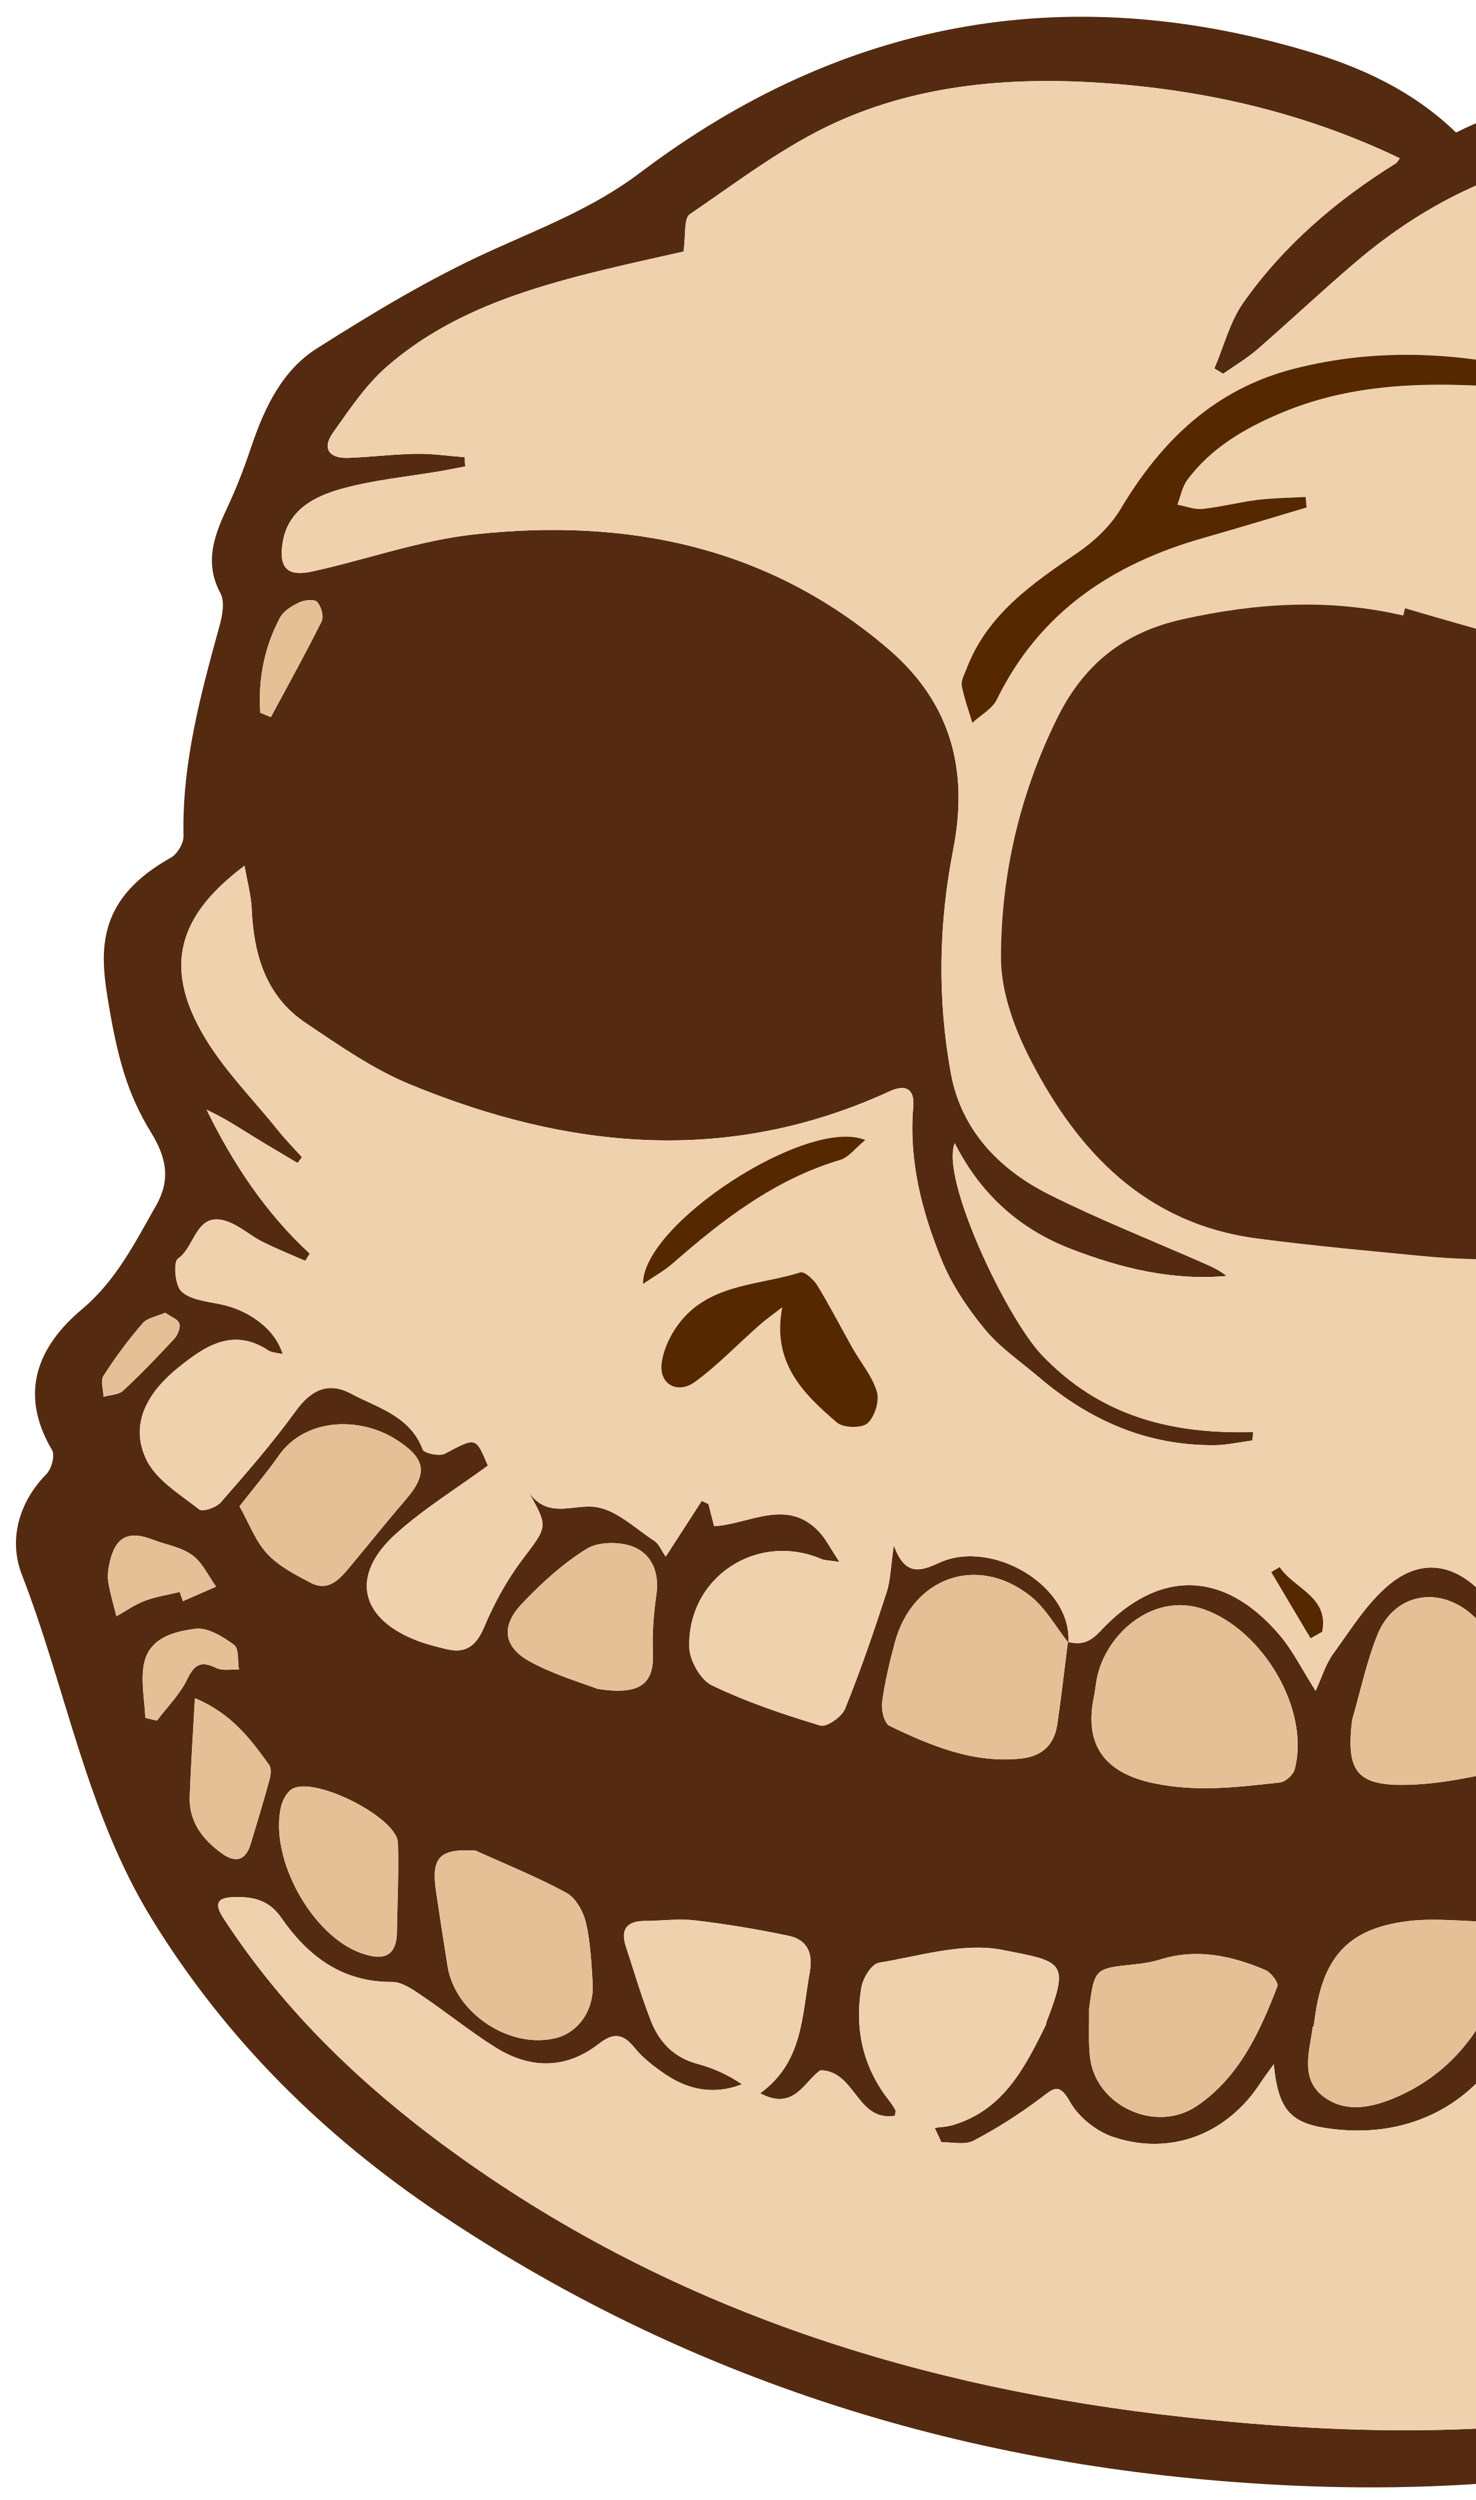 <svg width="75" height="127" viewBox="0 0 75 127" fill="none" xmlns="http://www.w3.org/2000/svg">
<path d="M73.989 6.733C71.732 4.551 69.051 3.37 66.273 2.554C54.011 -1.051 42.699 1.088 32.541 8.763C30.151 10.569 27.52 11.567 24.882 12.765C21.829 14.153 18.922 15.908 16.084 17.71C14.344 18.814 13.447 20.695 12.787 22.643C12.446 23.652 12.073 24.657 11.622 25.622C10.938 27.085 10.324 28.494 11.201 30.134C11.425 30.551 11.306 31.235 11.165 31.75C10.198 35.265 9.242 38.772 9.324 42.471C9.332 42.839 9.01 43.384 8.681 43.567C5.025 45.609 5.047 48.096 5.461 50.652C5.673 51.959 5.918 53.271 6.311 54.532C6.633 55.57 7.097 56.593 7.67 57.517C8.43 58.749 8.699 59.885 7.934 61.23C6.856 63.121 5.913 65.034 4.166 66.504C1.896 68.41 0.948 70.783 2.645 73.658C2.803 73.926 2.621 74.611 2.361 74.874C0.912 76.346 0.444 78.262 1.107 79.977C3.363 85.785 4.384 92.056 7.707 97.464C11.472 103.592 16.44 108.503 22.4 112.49C35.532 121.274 50.061 125.557 65.763 126.261C75.103 126.679 84.286 125.636 93.079 122.605C103.003 119.183 112.052 114.054 119.269 106.209C123.746 101.339 126.575 95.461 128.685 89.272C130.159 84.948 131.768 80.566 132.401 76.081C133.752 66.507 132.511 57.107 128.66 48.17C126.985 44.284 124.919 40.567 123.263 36.673C122.1 33.931 121.314 31.027 120.391 28.183C118.003 20.827 113.97 14.687 107.348 10.449C101.833 6.918 95.815 4.798 89.279 4.375C83.991 4.031 78.754 4.361 73.984 6.732L73.989 6.733ZM54.263 83.399C54.085 84.794 53.93 86.193 53.725 87.584C53.567 88.652 52.931 89.226 51.832 89.333C49.42 89.569 47.287 88.671 45.199 87.666C44.932 87.538 44.773 86.86 44.822 86.469C44.957 85.455 45.199 84.449 45.463 83.457C46.35 80.111 49.673 78.934 52.367 81.079C53.143 81.698 53.655 82.647 54.288 83.442C54.477 80.528 50.391 78.159 47.732 79.377C46.79 79.807 45.991 80.097 45.417 78.497C45.26 79.557 45.251 80.27 45.041 80.915C44.395 82.896 43.721 84.87 42.939 86.799C42.775 87.206 41.999 87.746 41.681 87.65C39.806 87.084 37.93 86.453 36.169 85.605C35.592 85.327 35.039 84.341 35.022 83.666C34.94 80.089 38.494 77.792 41.762 79.201C41.904 79.261 42.074 79.252 42.653 79.338C42.19 78.641 41.963 78.176 41.627 77.814C39.986 76.062 38.097 77.419 36.284 77.522C36.176 77.093 36.085 76.745 35.996 76.394C35.885 76.341 35.77 76.288 35.658 76.237C35.069 77.145 34.483 78.054 33.826 79.069C33.59 78.73 33.48 78.423 33.26 78.278C32.286 77.643 31.334 76.704 30.276 76.55C29.136 76.385 27.857 77.18 26.879 75.817C27.877 77.591 27.807 77.539 26.53 79.234C25.744 80.277 25.101 81.46 24.593 82.664C24.177 83.652 23.62 84.011 22.624 83.755C22.168 83.638 21.706 83.528 21.266 83.364C18.282 82.249 17.759 80.041 20.104 77.922C21.525 76.638 23.185 75.621 24.788 74.447C24.17 72.968 24.189 73.002 22.604 73.841C22.328 73.987 21.552 73.823 21.477 73.625C20.827 71.912 19.184 71.511 17.822 70.784C16.646 70.158 15.772 70.64 15.021 71.68C13.851 73.297 12.529 74.809 11.215 76.316C10.987 76.576 10.297 76.812 10.123 76.674C9.15 75.904 7.93 75.178 7.432 74.135C6.533 72.24 7.602 70.634 9.091 69.441C10.409 68.383 11.835 67.415 13.623 68.589C13.81 68.712 14.078 68.713 14.363 68.784C13.981 67.503 12.633 66.517 11.094 66.227C10.434 66.1 9.638 66.006 9.206 65.586C8.884 65.271 8.805 64.085 9.041 63.932C9.941 63.343 9.949 61.377 11.672 62.092C12.259 62.335 12.757 62.783 13.328 63.07C14.038 63.43 14.779 63.724 15.509 64.045C15.586 63.924 15.662 63.8 15.739 63.679C13.479 61.593 11.833 59.091 10.497 56.37C11.366 56.769 12.114 57.259 12.876 57.731C13.616 58.188 14.369 58.627 15.117 59.073C15.193 58.975 15.267 58.88 15.344 58.782C14.932 58.321 14.496 57.879 14.11 57.396C12.805 55.769 11.287 54.26 10.269 52.468C8.338 49.066 9.05 46.498 12.424 43.977C12.565 44.783 12.755 45.461 12.786 46.146C12.891 48.477 13.498 50.593 15.525 51.956C17.224 53.096 18.943 54.302 20.818 55.075C28.872 58.398 37.021 59.195 45.205 55.432C46.058 55.041 46.478 55.348 46.404 56.218C46.17 58.94 46.834 61.512 47.836 63.976C48.354 65.248 49.158 66.45 50.037 67.516C50.817 68.46 51.873 69.177 52.819 69.98C55.388 72.163 58.311 73.443 61.727 73.408C62.365 73.401 63 73.253 63.638 73.171C63.651 73.027 63.664 72.886 63.678 72.743C59.552 72.85 55.926 71.965 52.933 68.822C51.159 66.959 47.773 59.871 48.514 58.071C49.854 60.714 51.849 62.449 54.418 63.44C56.944 64.414 59.553 65.062 62.328 64.813C61.924 64.488 61.472 64.299 61.025 64.103C58.447 62.97 55.82 61.932 53.305 60.671C50.761 59.393 48.838 57.391 48.314 54.51C47.627 50.739 47.694 46.929 48.436 43.149C49.22 39.149 48.346 35.709 45.143 32.967C39.038 27.735 31.853 26.305 24.127 27.14C21.345 27.44 18.636 28.417 15.88 29.025C14.616 29.303 14.166 28.865 14.355 27.604C14.606 25.905 15.966 25.215 17.356 24.828C18.998 24.372 20.72 24.216 22.408 23.926C22.821 23.854 23.231 23.769 23.64 23.69C23.629 23.535 23.616 23.377 23.605 23.222C22.783 23.16 21.957 23.035 21.137 23.049C19.983 23.068 18.834 23.218 17.679 23.257C16.718 23.289 16.352 22.778 16.92 21.978C17.757 20.8 18.583 19.556 19.657 18.62C22.778 15.904 26.629 14.691 30.567 13.73C32.044 13.369 33.533 13.049 34.73 12.777C34.855 11.932 34.737 11.094 35.049 10.883C37.473 9.233 39.845 7.404 42.493 6.208C46.853 4.236 51.571 3.884 56.331 4.235C61.486 4.615 66.433 5.789 71.125 8.037C71.064 8.116 71.011 8.244 70.912 8.304C67.898 10.179 65.236 12.459 63.186 15.357C62.493 16.336 62.185 17.589 61.704 18.716C61.852 18.806 62.003 18.895 62.151 18.985C62.727 18.579 63.345 18.218 63.875 17.759C65.556 16.298 67.178 14.768 68.872 13.325C72.55 10.189 76.762 8.18 81.597 7.689C87.044 7.136 92.306 8.006 97.563 9.526C102.215 10.872 106.243 13.199 109.853 16.243C113.81 19.58 115.796 24.224 117.448 29.005C118.27 31.387 118.914 33.845 119.925 36.143C122.055 40.998 124.448 45.736 126.577 50.59C127.385 52.435 127.768 54.464 128.34 56.396C122.589 58.303 119.413 55.694 117.941 51.275C116.575 47.167 115.849 42.8 115.273 38.49C114.989 36.369 115.683 34.12 115.927 31.927C115.996 31.301 116.037 30.673 116.094 30.044C115.532 30.735 115.342 31.513 114.911 32.12C112.762 35.162 112.574 38.299 114.363 41.533C115.764 44.061 116.441 46.736 116.546 49.629C116.611 51.455 116.757 53.365 117.358 55.063C118.441 58.12 122.543 59.754 125.604 58.59C126.532 58.239 127.409 57.753 128.506 57.237C128.646 58.086 128.853 58.935 128.91 59.794C129.191 64.061 129.656 68.328 129.635 72.597C129.602 79.455 127.298 85.808 124.523 91.974C122.321 96.869 119.878 101.707 116.138 105.597C107.868 114.202 97.496 119.163 86.034 121.862C77.528 123.865 68.858 123.725 60.221 122.783C46.86 121.326 34.339 117.431 23.283 109.505C18.618 106.161 14.501 102.276 11.349 97.431C10.911 96.758 10.975 96.396 11.831 96.367C12.803 96.331 13.644 96.479 14.284 97.403C15.634 99.354 17.375 100.69 19.921 100.674C20.41 100.671 20.94 101.038 21.384 101.335C22.658 102.193 23.855 103.166 25.152 103.984C26.913 105.094 28.731 105.134 30.422 103.82C31.158 103.248 31.647 103.279 32.24 104.014C32.661 104.539 33.226 104.97 33.788 105.352C34.98 106.163 36.279 106.425 37.704 105.872C36.987 105.384 36.231 105.046 35.439 104.835C34.249 104.519 33.5 103.735 33.077 102.659C32.592 101.426 32.222 100.147 31.806 98.888C31.513 98.002 31.849 97.579 32.769 97.575C33.622 97.569 34.49 97.448 35.33 97.548C36.92 97.737 38.508 97.998 40.075 98.331C41.014 98.53 41.323 99.199 41.144 100.186C40.742 102.387 40.811 104.749 38.627 106.328C40.364 107.266 40.89 105.675 41.691 105.16C43.481 105.194 43.537 107.803 45.481 107.467C45.488 107.328 45.527 107.227 45.491 107.167C45.386 106.982 45.264 106.808 45.133 106.641C43.822 104.945 43.419 103.012 43.77 100.943C43.849 100.477 44.29 99.76 44.655 99.7C46.743 99.354 48.958 98.658 50.94 99.047C53.975 99.644 54.372 99.609 53.195 102.652C53.165 102.731 53.159 102.824 53.122 102.899C52.053 105.066 50.956 107.211 48.375 107.955C48.093 108.035 47.788 108.045 47.493 108.087C47.608 108.33 47.722 108.575 47.837 108.818C48.385 108.803 49.028 108.969 49.465 108.74C50.653 108.118 51.796 107.385 52.87 106.582C53.527 106.092 53.802 105.748 54.373 106.768C54.802 107.539 55.704 108.257 56.548 108.543C59.48 109.533 62.343 108.407 64.032 105.825C64.22 105.538 64.429 105.265 64.721 104.856C64.947 107.122 65.548 107.816 67.37 108.096C71.355 108.712 74.837 107.075 76.74 103.498C77.406 102.245 77.933 101.421 79.425 102.401C79.745 102.612 80.256 102.56 80.683 102.577C84.221 102.721 88.057 100.146 89.344 96.782C89.883 95.37 89.97 95.347 91.382 95.969C92.955 96.662 94.535 96.555 96.125 95.974C98.124 95.244 99.171 93.67 99.773 91.774C100.564 89.287 101.487 86.737 100.119 84.188C99.522 83.076 98.76 81.921 97.772 81.186C96.158 79.983 94.391 78.861 92.517 78.163C90.754 77.504 89.541 78.432 88.914 80.252C88.823 80.511 88.671 80.751 88.593 80.906C87.054 79.53 85.558 78.191 84.065 76.853C83.969 76.956 83.87 77.06 83.774 77.163C85.05 78.986 86.796 80.497 87.527 82.744C86.789 82.461 86.159 82.066 85.693 81.529C83.99 79.573 81.254 78.817 78.904 79.842C77.963 80.251 77.284 80.101 76.599 79.412C76.277 79.089 75.866 78.852 75.496 78.576C75.411 78.659 75.325 78.746 75.24 78.829C75.519 79.33 75.818 79.822 76.075 80.335C76.341 80.871 76.568 81.427 76.814 81.975C76.716 82.028 76.617 82.081 76.516 82.133C76.159 81.784 75.782 81.456 75.453 81.082C74.008 79.447 72.265 79.098 70.585 80.495C69.445 81.441 68.627 82.791 67.737 84.013C67.362 84.529 67.174 85.182 66.849 85.887C66.155 84.8 65.681 83.82 64.996 83.025C62.124 79.68 58.804 79.75 55.917 82.846C55.38 83.422 54.934 83.574 54.264 83.397L54.263 83.399ZM55.598 86.143C55.622 85.983 55.659 85.729 55.697 85.475C56.032 83.136 58.514 80.829 61.154 81.74C64.135 82.768 66.584 86.817 65.787 89.872C65.714 90.15 65.315 90.512 65.035 90.543C62.896 90.775 60.814 91.047 58.593 90.575C55.887 90.001 55.109 88.391 55.595 86.143L55.598 86.143ZM66.712 102.934L66.745 102.939C66.783 102.685 66.82 102.433 66.858 102.179C67.316 99.292 68.627 97.961 71.496 97.59C72.375 97.476 73.284 97.514 74.174 97.555C77.396 97.709 77.395 97.719 76.232 100.736C75.223 103.354 73.562 105.398 70.945 106.528C69.746 107.044 68.412 107.354 67.269 106.512C66.121 105.666 66.484 104.369 66.672 103.186C66.685 103.102 66.697 103.018 66.71 102.931L66.712 102.934ZM68.708 87.353C69.125 85.92 69.432 84.443 69.982 83.061C70.821 80.953 73.078 80.523 74.774 82.001C76.859 83.814 77.285 86.395 77.975 88.846C78.04 89.076 77.631 89.676 77.369 89.728C75.45 90.109 73.519 90.608 71.58 90.662C68.906 90.737 68.391 89.967 68.705 87.352L68.708 87.353ZM55.34 102.039C55.616 99.983 55.618 99.989 57.688 99.778C58.111 99.734 58.542 99.665 58.945 99.537C60.808 98.956 62.58 99.34 64.299 100.07C64.582 100.19 64.98 100.719 64.909 100.9C64.006 103.225 62.972 105.507 60.825 106.969C58.722 108.399 55.642 106.956 55.382 104.465C55.297 103.665 55.35 102.849 55.34 102.039ZM24.18 94.01C25.724 94.711 27.306 95.343 28.789 96.152C29.262 96.412 29.641 97.104 29.773 97.667C30.006 98.655 30.047 99.693 30.115 100.714C30.207 102.092 29.399 103.253 28.206 103.534C25.872 104.085 23.122 102.249 22.743 99.88C22.54 98.616 22.348 97.351 22.158 96.086C21.897 94.322 22.342 93.894 24.181 94.005L24.18 94.01ZM12.17 76.515C12.93 75.538 13.587 74.768 14.164 73.941C15.503 72.019 18.287 71.942 20.145 73.134C21.654 74.101 21.761 74.854 20.588 76.211C19.617 77.333 18.697 78.496 17.744 79.634C17.236 80.24 16.672 80.858 15.8 80.406C15.012 79.996 14.172 79.563 13.58 78.927C12.979 78.282 12.658 77.379 12.17 76.515ZM87.294 96.115C86.685 99.601 83.21 100.947 80.46 100.764C80.197 100.746 79.743 100.512 79.731 100.352C79.61 98.782 79.023 96.955 79.619 95.697C80.502 93.824 82.61 93.115 84.754 93.263C86.496 93.383 87.501 94.597 87.294 96.115ZM81.093 88.948C80.958 88.897 80.381 88.843 80.048 88.531C78.194 86.804 78.605 83.269 80.823 82.028C81.299 81.763 82.046 81.683 82.562 81.848C84.981 82.619 86.302 84.561 87.34 86.713C87.469 86.981 87.289 87.719 87.122 87.764C85.254 88.267 83.508 89.376 81.091 88.948L81.093 88.948ZM30.366 85.789C29.634 85.504 28.224 85.098 26.96 84.419C25.581 83.678 25.432 82.616 26.51 81.474C27.498 80.43 28.592 79.43 29.805 78.677C30.403 78.308 31.467 78.299 32.153 78.561C33.121 78.933 33.512 79.875 33.353 81.002C33.215 81.969 33.133 82.96 33.176 83.933C33.245 85.487 32.588 86.141 30.369 85.787L30.366 85.789ZM20.169 98.086C20.165 99.32 19.567 99.66 18.305 99.195C15.834 98.287 13.701 94.422 14.268 91.819C14.342 91.476 14.553 91.053 14.833 90.881C15.959 90.19 20.18 92.322 20.22 93.611C20.267 95.102 20.192 96.595 20.168 98.088L20.169 98.086ZM9.904 86.262C11.778 87.048 12.732 88.346 13.672 89.646C13.793 89.812 13.761 90.151 13.699 90.38C13.398 91.484 13.064 92.581 12.733 93.678C12.475 94.526 11.947 94.635 11.274 94.148C10.295 93.439 9.594 92.541 9.64 91.264C9.695 89.695 9.802 88.128 9.904 86.262ZM9.293 81.333L9.131 80.867C8.538 81.011 7.922 81.102 7.355 81.317C6.849 81.507 6.392 81.834 5.916 82.102C5.772 81.511 5.591 80.928 5.498 80.33C5.447 80.003 5.508 79.643 5.586 79.314C5.877 78.063 6.536 77.737 7.75 78.205C8.428 78.466 9.201 78.586 9.769 78.995C10.287 79.37 10.584 80.051 10.979 80.595C10.418 80.842 9.857 81.086 9.296 81.333L9.293 81.333ZM7.975 87.4C7.779 87.353 7.58 87.308 7.385 87.261C7.345 86.367 7.157 85.447 7.302 84.585C7.536 83.199 8.828 82.875 9.933 82.735C10.552 82.655 11.325 83.138 11.893 83.552C12.146 83.735 12.067 84.376 12.141 84.808C11.751 84.789 11.306 84.882 10.984 84.725C10.228 84.358 9.883 84.525 9.515 85.295C9.144 86.066 8.499 86.704 7.975 87.4ZM13.762 36.426C13.583 36.353 13.404 36.28 13.225 36.207C13.109 34.519 13.424 32.895 14.223 31.381C14.403 31.038 14.831 30.777 15.206 30.601C15.468 30.476 15.972 30.424 16.114 30.574C16.32 30.797 16.466 31.315 16.342 31.562C15.524 33.205 14.63 34.809 13.762 36.426ZM8.395 66.68C8.684 66.886 9.038 67.008 9.112 67.227C9.182 67.438 9.034 67.808 8.86 67.998C8.019 68.906 7.162 69.8 6.256 70.64C6.027 70.853 5.598 70.852 5.261 70.951C5.252 70.591 5.096 70.136 5.258 69.885C5.855 68.954 6.521 68.058 7.245 67.221C7.489 66.938 7.981 66.865 8.398 66.68L8.395 66.68Z" fill="#542B11"/>
<path d="M54.265 83.402C54.939 83.575 55.382 83.424 55.919 82.849C58.806 79.753 62.126 79.685 64.999 83.028C65.683 83.826 66.157 84.803 66.851 85.89C67.176 85.185 67.364 84.532 67.739 84.016C68.629 82.793 69.447 81.444 70.587 80.498C72.267 79.101 74.008 79.45 75.455 81.085C75.784 81.459 76.161 81.787 76.518 82.136C76.616 82.083 76.715 82.031 76.817 81.978C76.573 81.43 76.346 80.874 76.077 80.338C75.82 79.825 75.522 79.333 75.242 78.832C75.328 78.749 75.413 78.662 75.498 78.579C75.868 78.855 76.277 79.092 76.601 79.415C77.286 80.104 77.968 80.254 78.906 79.844C81.256 78.82 83.992 79.576 85.695 81.532C86.161 82.069 86.794 82.464 87.529 82.747C86.799 80.5 85.053 78.989 83.777 77.166C83.872 77.063 83.971 76.958 84.067 76.856C85.563 78.194 87.056 79.53 88.596 80.909C88.673 80.754 88.826 80.514 88.916 80.255C89.543 78.435 90.757 77.505 92.519 78.166C94.393 78.867 96.16 79.986 97.775 81.188C98.76 81.924 99.524 83.079 100.121 84.191C101.487 86.74 100.564 89.29 99.775 91.777C99.173 93.673 98.127 95.246 96.127 95.977C94.537 96.558 92.957 96.665 91.384 95.972C89.971 95.352 89.885 95.373 89.346 96.785C88.061 100.15 84.223 102.724 80.685 102.579C80.258 102.563 79.747 102.615 79.427 102.404C77.938 101.425 77.411 102.248 76.742 103.501C74.838 107.081 71.356 108.717 67.372 108.099C65.551 107.817 64.949 107.125 64.723 104.859C64.431 105.268 64.222 105.541 64.034 105.828C62.342 108.412 59.479 109.535 56.55 108.546C55.706 108.26 54.804 107.542 54.375 106.771C53.804 105.751 53.527 106.095 52.873 106.585C51.798 107.388 50.653 108.12 49.467 108.742C49.03 108.972 48.387 108.806 47.839 108.821C47.725 108.578 47.61 108.333 47.495 108.09C47.79 108.047 48.093 108.04 48.378 107.958C50.958 107.214 52.055 105.072 53.124 102.902C53.161 102.826 53.164 102.733 53.197 102.655C54.374 99.612 53.977 99.647 50.942 99.05C48.961 98.661 46.746 99.354 44.657 99.703C44.292 99.763 43.852 100.477 43.772 100.946C43.424 103.015 43.824 104.951 45.135 106.644C45.263 106.811 45.388 106.985 45.493 107.17C45.529 107.23 45.49 107.33 45.483 107.47C43.539 107.808 43.483 105.196 41.693 105.163C40.89 105.678 40.366 107.269 38.629 106.331C40.813 104.752 40.745 102.39 41.146 100.189C41.325 99.202 41.014 98.532 40.077 98.334C38.51 98.001 36.922 97.742 35.332 97.551C34.492 97.451 33.627 97.575 32.771 97.578C31.851 97.585 31.516 98.005 31.808 98.891C32.224 100.15 32.594 101.429 33.079 102.662C33.502 103.735 34.251 104.522 35.441 104.838C36.231 105.049 36.989 105.387 37.706 105.875C36.279 106.428 34.982 106.166 33.79 105.355C33.228 104.973 32.663 104.542 32.242 104.017C31.649 103.282 31.161 103.249 30.424 103.823C28.73 105.137 26.915 105.097 25.154 103.987C23.857 103.169 22.657 102.196 21.387 101.338C20.945 101.038 20.412 100.674 19.923 100.677C17.375 100.692 15.634 99.354 14.286 97.405C13.646 96.482 12.805 96.334 11.833 96.37C10.979 96.399 10.915 96.761 11.351 97.434C14.503 102.279 18.62 106.162 23.285 109.508C34.342 117.432 46.86 121.326 60.224 122.786C68.858 123.728 77.528 123.867 86.036 121.865C97.5 119.167 107.871 114.205 116.14 105.6C119.877 101.71 122.323 96.872 124.526 91.977C127.3 85.814 129.604 79.458 129.637 72.6C129.658 68.334 129.193 64.063 128.912 59.797C128.855 58.938 128.647 58.092 128.508 57.24C127.411 57.758 126.534 58.242 125.606 58.593C122.545 59.756 118.443 58.123 117.36 55.066C116.759 53.368 116.613 51.458 116.548 49.632C116.443 46.739 115.766 44.064 114.365 41.536C112.576 38.302 112.764 35.164 114.914 32.123C115.344 31.516 115.534 30.738 116.096 30.047C116.042 30.676 116.001 31.304 115.929 31.93C115.685 34.123 114.992 36.372 115.275 38.493C115.854 42.804 116.577 47.17 117.944 51.278C119.415 55.697 122.591 58.305 128.342 56.399C127.77 54.47 127.387 52.438 126.579 50.593C124.45 45.739 122.06 40.999 119.927 36.146C118.919 33.848 118.275 31.391 117.45 29.008C115.798 24.229 113.812 19.583 109.855 16.246C106.245 13.201 102.217 10.875 97.565 9.529C92.306 8.008 87.046 7.139 81.599 7.692C76.762 8.182 72.552 10.189 68.874 13.327C67.18 14.771 65.559 16.301 63.877 17.762C63.347 18.221 62.73 18.582 62.153 18.988C62.005 18.898 61.854 18.808 61.707 18.719C62.19 17.593 62.498 16.339 63.188 15.36C65.238 12.462 67.901 10.18 70.914 8.307C71.011 8.246 71.067 8.117 71.127 8.04C66.438 5.792 61.488 4.621 56.333 4.238C51.571 3.884 46.855 4.239 42.495 6.21C39.847 7.407 37.477 9.239 35.051 10.886C34.742 11.097 34.857 11.935 34.732 12.78C33.535 13.052 32.046 13.372 30.569 13.733C26.634 14.695 22.781 15.905 19.659 18.623C18.585 19.558 17.759 20.806 16.922 21.981C16.355 22.781 16.721 23.292 17.681 23.26C18.835 23.223 19.985 23.071 21.139 23.052C21.962 23.039 22.785 23.163 23.608 23.225C23.619 23.38 23.631 23.538 23.642 23.692C23.23 23.772 22.82 23.857 22.41 23.928C20.722 24.219 19 24.375 17.358 24.831C15.968 25.218 14.609 25.908 14.357 27.607C14.17 28.871 14.62 29.309 15.883 29.028C18.638 28.419 21.347 27.443 24.13 27.143C31.855 26.308 39.04 27.737 45.145 32.97C48.348 35.715 49.222 39.152 48.438 43.152C47.697 46.932 47.63 50.739 48.316 54.513C48.84 57.394 50.763 59.396 53.307 60.674C55.822 61.935 58.449 62.973 61.027 64.106C61.474 64.302 61.924 64.488 62.331 64.816C59.555 65.065 56.947 64.417 54.42 63.443C51.849 62.452 49.853 60.717 48.517 58.074C47.774 59.877 51.158 66.962 52.935 68.825C55.928 71.968 59.554 72.855 63.68 72.746C63.667 72.889 63.654 73.03 63.64 73.174C63.004 73.256 62.367 73.404 61.729 73.411C58.312 73.448 55.39 72.166 52.821 69.983C51.875 69.178 50.819 68.463 50.039 67.519C49.16 66.453 48.354 65.25 47.838 63.978C46.836 61.513 46.172 58.943 46.406 56.221C46.48 55.348 46.06 55.042 45.207 55.435C37.023 59.198 28.877 58.398 20.82 55.078C18.945 54.304 17.226 53.102 15.527 51.959C13.497 50.596 12.893 48.48 12.789 46.149C12.757 45.464 12.567 44.786 12.426 43.98C9.05 46.5 8.34 49.072 10.271 52.47C11.289 54.263 12.806 55.774 14.112 57.399C14.498 57.88 14.934 58.324 15.346 58.785C15.27 58.882 15.196 58.978 15.119 59.076C14.371 58.63 13.618 58.191 12.878 57.733C12.116 57.262 11.365 56.772 10.499 56.373C11.835 59.094 13.481 61.596 15.742 63.682C15.664 63.803 15.588 63.927 15.511 64.048C14.781 63.727 14.038 63.432 13.33 63.073C12.759 62.783 12.259 62.337 11.674 62.095C9.95 61.383 9.943 63.346 9.043 63.935C8.807 64.088 8.886 65.274 9.209 65.589C9.64 66.009 10.437 66.103 11.096 66.23C12.635 66.522 13.986 67.507 14.365 68.787C14.08 68.716 13.815 68.713 13.625 68.591C11.838 67.418 10.411 68.386 9.093 69.444C7.604 70.637 6.533 72.24 7.435 74.138C7.93 75.183 9.15 75.909 10.125 76.677C10.297 76.814 10.989 76.579 11.217 76.319C12.531 74.814 13.853 73.303 15.023 71.683C15.774 70.643 16.648 70.161 17.824 70.787C19.187 71.514 20.829 71.913 21.48 73.628C21.554 73.826 22.33 73.99 22.607 73.844C24.188 73.005 24.172 72.971 24.79 74.45C23.188 75.624 21.527 76.641 20.106 77.925C17.761 80.047 18.284 82.255 21.268 83.367C21.709 83.531 22.17 83.641 22.626 83.757C23.622 84.014 24.179 83.655 24.596 82.666C25.104 81.463 25.747 80.277 26.532 79.237C27.811 77.542 27.879 77.594 26.881 75.82C27.862 77.183 29.138 76.388 30.278 76.553C31.336 76.707 32.288 77.649 33.262 78.281C33.48 78.423 33.593 78.733 33.828 79.072C34.485 78.057 35.071 77.148 35.66 76.24C35.772 76.293 35.886 76.346 35.998 76.397C36.087 76.748 36.175 77.096 36.286 77.525C38.099 77.422 39.986 76.064 41.629 77.817C41.967 78.179 42.195 78.644 42.655 79.341C42.078 79.255 41.906 79.264 41.764 79.204C38.496 77.795 34.94 80.091 35.024 83.669C35.038 84.344 35.594 85.33 36.171 85.608C37.932 86.456 39.808 87.087 41.683 87.653C42.004 87.749 42.777 87.212 42.942 86.802C43.723 84.873 44.4 82.899 45.044 80.918C45.254 80.271 45.263 79.56 45.419 78.5C45.993 80.1 46.795 79.81 47.734 79.38C50.393 78.162 54.479 80.534 54.29 83.445L54.265 83.402ZM71.307 31.269L71.401 30.896C74.876 31.942 78.412 32.821 81.812 34.075C86.157 35.68 90.37 37.69 93.866 40.788C96.381 43.018 98.605 45.579 100.918 48.034C101.684 48.846 102.323 49.668 103.556 49.903C104.446 50.073 105.302 50.608 106.084 51.116C107.781 52.219 107.615 54.396 105.771 55.214C104.884 55.608 103.934 55.959 102.977 56.082C100.768 56.374 98.706 56.825 96.751 58.095C94.805 59.361 92.614 60.318 90.425 61.129C84.587 63.291 78.563 64.413 72.303 63.804C69.494 63.531 66.678 63.279 63.88 62.909C58.226 62.163 54.762 58.517 52.326 53.749C51.53 52.192 50.867 50.353 50.868 48.643C50.873 44.414 51.829 40.32 53.724 36.484C55.056 33.784 57.062 32.132 60.108 31.454C63.864 30.622 67.555 30.397 71.31 31.269L71.307 31.269ZM125.175 65.779C125.341 65.85 125.504 65.921 125.671 65.99C125.487 66.602 125.413 67.277 125.104 67.819C121.787 73.663 117.034 77.461 110.173 78.285C109.523 78.363 108.708 78.744 108.341 79.254C106.343 82.032 105.296 85.053 106.439 88.514C106.69 89.274 106.783 90.088 106.949 90.876C106.831 90.906 106.712 90.935 106.596 90.965C105.464 89.675 104.755 88.198 104.507 86.451C104.347 85.323 104.17 84.125 103.662 83.135C102.73 81.324 101.573 79.622 100.457 77.913C99.337 76.197 97.734 75.25 95.661 75.123C95.236 75.096 94.819 74.933 94.294 74.809C95.721 73.312 97.777 73.253 99.481 74.534C100.333 75.172 101.142 75.863 101.994 76.499C102.24 76.68 102.581 76.884 102.854 76.852C104.567 76.653 106.266 76.263 107.984 76.171C113.926 75.852 118.684 73.212 122.616 68.901C123.522 67.907 124.326 66.823 125.177 65.782L125.175 65.779ZM66.343 25.244C66.358 25.423 66.375 25.602 66.391 25.781C64.638 26.299 62.889 26.832 61.131 27.334C56.526 28.645 52.83 31.095 50.654 35.531C50.416 36.015 49.832 36.327 49.408 36.718C49.222 36.093 48.992 35.475 48.873 34.836C48.826 34.574 49.008 34.261 49.111 33.983C50.158 31.206 52.452 29.646 54.769 28.069C55.613 27.492 56.429 26.719 56.947 25.849C59.024 22.366 61.73 19.757 65.779 18.727C70.082 17.633 74.345 17.902 78.595 18.972C78.936 19.059 79.243 19.268 79.565 19.423C79.549 19.532 79.533 19.641 79.517 19.751C78.957 19.759 78.393 19.813 77.838 19.77C73.508 19.431 69.197 19.245 65.064 20.993C63.227 21.771 61.535 22.755 60.325 24.387C60.066 24.736 59.986 25.218 59.825 25.639C60.25 25.717 60.689 25.896 61.101 25.853C62.035 25.755 62.952 25.511 63.886 25.397C64.698 25.297 65.522 25.294 66.342 25.246L66.343 25.244ZM105.5 59.436C105.559 59.58 105.621 59.727 105.68 59.87C105.097 61.46 100.85 63.898 93.668 66.713C88.637 68.686 84.332 68.847 80.013 68.045C81.642 67.836 83.478 67.697 85.275 67.35C91.223 66.203 96.586 63.545 101.927 60.828C103.06 60.249 104.305 59.893 105.498 59.433L105.5 59.436ZM39.744 66.409C39.354 66.712 38.946 66.995 38.578 67.322C37.493 68.279 36.484 69.336 35.327 70.188C34.447 70.835 33.49 70.343 33.614 69.278C33.71 68.437 34.205 67.515 34.792 66.882C36.347 65.207 38.66 65.269 40.669 64.638C40.873 64.575 41.347 65.004 41.531 65.306C42.167 66.346 42.72 67.434 43.32 68.494C43.737 69.234 44.325 69.916 44.556 70.709C44.692 71.179 44.439 71.991 44.067 72.308C43.764 72.567 42.841 72.539 42.516 72.26C40.819 70.801 39.204 69.231 39.743 66.414L39.744 66.409ZM99.138 38.429C99.252 38.311 99.365 38.195 99.481 38.077C99.778 38.298 100.109 38.487 100.37 38.744C102.311 40.655 104.268 42.548 106.158 44.506C107.661 46.061 109.105 47.676 110.509 49.323C110.717 49.567 110.545 50.134 110.548 50.552C110.186 50.434 109.712 50.426 109.477 50.184C107.713 48.345 105.955 46.495 104.277 44.578C102.516 42.569 100.848 40.48 99.138 38.426L99.138 38.429ZM43.961 57.904C43.459 58.313 43.119 58.785 42.679 58.915C39.353 59.904 36.706 61.955 34.157 64.184C33.743 64.546 33.248 64.816 32.667 65.211C32.645 62.17 41.045 56.701 43.959 57.901L43.961 57.904ZM91.863 23.386C95.561 23.888 103.219 32.18 103.904 36.315C101.577 31.322 98.045 27.834 93.702 25.087C93.094 24.703 92.624 24.101 91.863 23.383L91.863 23.386ZM103.735 93.265C104.487 95.369 102.997 96.604 101.931 97.93C100.743 99.407 98.095 100.434 96.562 100.025C100.048 98.753 102.484 96.647 103.735 93.265ZM67.181 82.888L66.594 83.218C65.929 82.098 65.263 80.978 64.597 79.858C64.74 79.773 64.88 79.687 65.022 79.602C65.744 80.696 67.546 81.108 67.181 82.888ZM79.005 104.75C79.094 104.818 79.184 104.888 79.273 104.956C78.38 106.131 77.486 107.306 76.592 108.483C76.492 108.406 76.389 108.331 76.288 108.254C77.194 107.086 78.099 105.918 79.004 104.753L79.005 104.75Z" fill="#F0D1AD"/>
<path d="M55.598 86.143C55.112 88.389 55.887 90.001 58.595 90.575C60.817 91.047 62.899 90.776 65.038 90.544C65.318 90.512 65.716 90.153 65.789 89.873C66.584 86.82 64.138 82.768 61.157 81.74C58.514 80.829 56.032 83.136 55.699 85.475C55.662 85.729 55.624 85.981 55.6 86.144L55.598 86.143Z" fill="#E5C096"/>
<path d="M66.712 102.934C66.7 103.018 66.687 103.102 66.674 103.189C66.489 104.372 66.123 105.669 67.271 106.515C68.414 107.357 69.749 107.047 70.947 106.531C73.564 105.403 75.223 103.359 76.234 100.739C77.397 97.722 77.399 97.712 74.177 97.558C73.287 97.514 72.377 97.479 71.498 97.593C68.63 97.961 67.318 99.295 66.86 102.182C66.82 102.436 66.785 102.688 66.747 102.942L66.714 102.937L66.712 102.934Z" fill="#E5C096"/>
<path d="M54.288 83.445C53.655 82.647 53.143 81.698 52.367 81.082C49.673 78.937 46.35 80.113 45.463 83.459C45.199 84.452 44.956 85.458 44.822 86.472C44.77 86.862 44.931 87.541 45.198 87.668C47.284 88.673 49.417 89.569 51.831 89.336C52.931 89.228 53.569 88.655 53.724 87.586C53.93 86.195 54.085 84.797 54.263 83.402L54.287 83.447L54.288 83.445Z" fill="#E5C096"/>
<path d="M68.708 87.35C68.392 89.964 68.909 90.737 71.583 90.66C73.522 90.603 75.455 90.107 77.372 89.726C77.634 89.674 78.042 89.076 77.978 88.844C77.288 86.392 76.862 83.811 74.777 81.998C73.08 80.523 70.824 80.951 69.985 83.059C69.435 84.441 69.126 85.915 68.711 87.35L68.708 87.35Z" fill="#E5C096"/>
<path d="M55.34 102.039C55.35 102.849 55.3 103.663 55.382 104.465C55.642 106.956 58.722 108.402 60.825 106.969C62.972 105.507 64.008 103.225 64.909 100.9C64.979 100.721 64.582 100.192 64.299 100.07C62.58 99.34 60.808 98.956 58.945 99.537C58.539 99.665 58.111 99.734 57.688 99.778C55.617 99.991 55.616 99.983 55.34 102.039Z" fill="#E5C096"/>
<path d="M24.18 94.007C22.342 93.894 21.897 94.322 22.158 96.088C22.345 97.356 22.54 98.619 22.742 99.883C23.122 102.249 25.872 104.085 28.206 103.537C29.398 103.256 30.207 102.094 30.114 100.716C30.047 99.695 30.006 98.655 29.773 97.67C29.64 97.107 29.262 96.412 28.789 96.155C27.305 95.345 25.724 94.711 24.18 94.012L24.18 94.007Z" fill="#E5C096"/>
<path d="M12.17 76.512C12.656 77.376 12.979 78.279 13.58 78.924C14.172 79.56 15.012 79.994 15.801 80.404C16.672 80.855 17.238 80.24 17.744 79.631C18.695 78.493 19.617 77.331 20.589 76.209C21.761 74.852 21.654 74.101 20.145 73.132C18.287 71.939 15.504 72.016 14.165 73.939C13.587 74.768 12.93 75.538 12.17 76.512Z" fill="#E5C096"/>
<path d="M87.295 96.113C87.501 94.594 86.496 93.383 84.755 93.26C82.61 93.112 80.502 93.822 79.62 95.694C79.025 96.955 79.61 98.782 79.731 100.349C79.744 100.51 80.198 100.743 80.46 100.761C83.21 100.944 86.686 99.598 87.295 96.113Z" fill="#E5C096"/>
<path d="M81.096 88.946C83.514 89.374 85.26 88.266 87.127 87.762C87.292 87.716 87.474 86.979 87.345 86.711C86.308 84.556 84.987 82.615 82.567 81.846C82.051 81.682 81.302 81.76 80.829 82.026C78.611 83.265 78.199 86.803 80.053 88.529C80.389 88.842 80.963 88.895 81.099 88.947L81.096 88.946Z" fill="#E5C096"/>
<path d="M30.369 85.787C32.588 86.138 33.243 85.487 33.176 83.933C33.133 82.96 33.215 81.969 33.353 81.002C33.512 79.875 33.124 78.934 32.153 78.561C31.467 78.299 30.403 78.308 29.805 78.677C28.592 79.43 27.499 80.427 26.51 81.474C25.432 82.616 25.581 83.678 26.96 84.419C28.224 85.1 29.637 85.504 30.366 85.789L30.369 85.787Z" fill="#E5C096"/>
<path d="M20.171 98.084C20.195 96.591 20.27 95.097 20.223 93.606C20.18 92.316 15.959 90.187 14.836 90.876C14.556 91.048 14.346 91.469 14.271 91.814C13.704 94.419 15.837 98.282 18.309 99.191C19.57 99.655 20.168 99.318 20.172 98.081L20.171 98.084Z" fill="#E5C096"/>
<path d="M9.907 86.26C9.805 88.126 9.698 89.693 9.643 91.262C9.597 92.538 10.298 93.437 11.276 94.146C11.95 94.633 12.478 94.524 12.736 93.676C13.067 92.579 13.401 91.482 13.702 90.378C13.764 90.149 13.796 89.81 13.675 89.644C12.735 88.344 11.781 87.046 9.907 86.26Z" fill="#E5C096"/>
<path d="M9.296 81.331C9.857 81.084 10.418 80.839 10.98 80.592C10.585 80.046 10.288 79.368 9.769 78.992C9.204 78.581 8.429 78.461 7.75 78.202C6.536 77.734 5.878 78.06 5.586 79.311C5.509 79.64 5.448 80 5.498 80.327C5.591 80.926 5.773 81.509 5.917 82.099C6.395 81.832 6.849 81.507 7.355 81.314C7.922 81.099 8.538 81.008 9.131 80.865L9.293 81.33L9.296 81.331Z" fill="#E5C096"/>
<path d="M7.977 87.401C8.501 86.704 9.147 86.064 9.517 85.295C9.888 84.526 10.23 84.359 10.987 84.725C11.309 84.882 11.754 84.787 12.143 84.808C12.07 84.376 12.149 83.736 11.895 83.552C11.325 83.138 10.555 82.655 9.935 82.735C8.831 82.878 7.541 83.202 7.305 84.586C7.159 85.448 7.348 86.367 7.387 87.261C7.583 87.309 7.781 87.354 7.977 87.401Z" fill="#E5C096"/>
<path d="M13.765 36.424C14.635 34.807 15.53 33.203 16.345 31.56C16.467 31.313 16.32 30.795 16.116 30.572C15.975 30.421 15.474 30.474 15.209 30.599C14.837 30.775 14.406 31.036 14.225 31.379C13.425 32.892 13.112 34.517 13.228 36.205C13.407 36.278 13.586 36.351 13.765 36.424Z" fill="#E5C096"/>
<path d="M8.398 66.68C7.981 66.865 7.489 66.938 7.245 67.221C6.521 68.058 5.858 68.955 5.258 69.885C5.096 70.134 5.253 70.588 5.261 70.951C5.598 70.852 6.027 70.853 6.256 70.64C7.162 69.8 8.022 68.906 8.86 67.998C9.033 67.811 9.182 67.438 9.112 67.227C9.038 67.008 8.684 66.886 8.395 66.68L8.398 66.68Z" fill="#E5C096"/>
<path d="M71.305 31.268C67.55 30.393 63.859 30.619 60.103 31.454C57.057 32.128 55.051 33.783 53.719 36.483C51.824 40.319 50.867 44.416 50.863 48.643C50.862 50.352 51.525 52.191 52.321 53.749C54.757 58.516 58.221 62.163 63.875 62.908C66.673 63.278 69.489 63.531 72.298 63.803C78.558 64.412 84.582 63.29 90.42 61.129C92.608 60.319 94.8 59.36 96.746 58.094C98.701 56.824 100.762 56.373 102.972 56.081C103.926 55.955 104.879 55.607 105.766 55.214C107.61 54.395 107.773 52.218 106.079 51.115C105.297 50.607 104.441 50.072 103.551 49.902C102.316 49.665 101.676 48.843 100.913 48.033C98.6 45.578 96.376 43.017 93.861 40.787C90.365 37.69 86.149 35.681 81.806 34.075C78.41 32.818 74.871 31.939 71.396 30.895L71.302 31.268L71.305 31.268Z" fill="#542B11"/>
<path d="M125.175 65.779C124.324 66.823 123.519 67.907 122.614 68.898C118.682 73.209 113.924 75.852 107.982 76.168C106.264 76.26 104.567 76.651 102.851 76.849C102.579 76.881 102.238 76.678 101.992 76.496C101.14 75.86 100.33 75.169 99.479 74.531C97.774 73.252 95.718 73.312 94.292 74.806C94.816 74.93 95.234 75.096 95.659 75.12C97.734 75.247 99.335 76.194 100.455 77.911C101.573 79.622 102.728 81.321 103.66 83.132C104.171 84.123 104.344 85.32 104.505 86.448C104.753 88.195 105.46 89.671 106.594 90.962C106.712 90.932 106.831 90.903 106.947 90.874C106.78 90.085 106.688 89.271 106.437 88.511C105.294 85.05 106.343 82.03 108.339 79.251C108.705 78.741 109.52 78.363 110.171 78.283C117.032 77.458 121.785 73.66 125.102 67.816C125.411 67.274 125.485 66.599 125.669 65.987C125.502 65.916 125.339 65.845 125.172 65.776L125.175 65.779Z" fill="#552800"/>
<path d="M66.343 25.244C65.522 25.291 64.698 25.294 63.886 25.395C62.955 25.509 62.035 25.755 61.101 25.851C60.687 25.893 60.251 25.715 59.826 25.636C59.987 25.216 60.066 24.734 60.325 24.385C61.536 22.753 63.227 21.769 65.065 20.991C69.198 19.24 73.509 19.426 77.838 19.767C78.393 19.811 78.957 19.756 79.517 19.748C79.533 19.639 79.549 19.529 79.566 19.42C79.243 19.268 78.934 19.056 78.596 18.97C74.345 17.899 70.083 17.63 65.779 18.724C61.733 19.755 59.027 22.363 56.947 25.847C56.429 26.716 55.613 27.489 54.769 28.066C52.452 29.646 50.161 31.207 49.111 33.98C49.005 34.258 48.824 34.572 48.873 34.834C48.992 35.472 49.223 36.091 49.408 36.716C49.832 36.324 50.419 36.011 50.654 35.528C52.828 31.089 56.526 28.643 61.131 27.331C62.889 26.83 64.638 26.299 66.391 25.778C66.376 25.599 66.358 25.42 66.343 25.241L66.343 25.244Z" fill="#552800"/>
<path d="M105.503 59.436C104.31 59.896 103.065 60.253 101.932 60.831C96.591 63.549 91.228 66.209 85.28 67.353C83.483 67.7 81.647 67.837 80.018 68.048C84.337 68.848 88.64 68.687 93.673 66.716C100.854 63.901 105.102 61.463 105.685 59.874C105.626 59.73 105.564 59.583 105.505 59.439L105.503 59.436Z" fill="#552800"/>
<path d="M39.747 66.409C39.207 69.229 40.823 70.796 42.519 72.255C42.844 72.535 43.767 72.562 44.071 72.303C44.442 71.986 44.695 71.174 44.559 70.704C44.331 69.914 43.741 69.23 43.323 68.489C42.724 67.429 42.168 66.341 41.534 65.302C41.35 64.999 40.876 64.57 40.672 64.633C38.666 65.264 36.352 65.205 34.796 66.877C34.208 67.51 33.714 68.432 33.618 69.273C33.494 70.338 34.452 70.833 35.33 70.184C36.488 69.331 37.496 68.272 38.581 67.318C38.951 66.99 39.359 66.708 39.747 66.404L39.747 66.409Z" fill="#552800"/>
<path d="M99.14 38.432C100.85 40.486 102.518 42.575 104.278 44.584C105.956 46.5 107.715 48.348 109.479 50.189C109.711 50.431 110.185 50.442 110.55 50.558C110.547 50.139 110.719 49.572 110.511 49.328C109.11 47.681 107.662 46.067 106.16 44.511C104.267 42.555 102.31 40.66 100.372 38.749C100.111 38.492 99.78 38.303 99.483 38.082C99.369 38.201 99.256 38.316 99.14 38.434L99.14 38.432Z" fill="#552800"/>
<path d="M43.964 57.907C41.047 56.706 32.646 62.175 32.672 65.217C33.252 64.822 33.747 64.552 34.162 64.19C36.713 61.961 39.36 59.908 42.683 58.921C43.123 58.791 43.461 58.319 43.966 57.91L43.964 57.907Z" fill="#552800"/>
<path d="M91.863 23.386C92.624 24.101 93.096 24.706 93.702 25.089C98.045 27.837 101.574 31.324 103.904 36.317C103.217 32.18 95.561 23.888 91.862 23.388L91.863 23.386Z" fill="#552800"/>
<path d="M103.733 93.264C102.482 96.647 100.045 98.752 96.56 100.025C98.092 100.433 100.741 99.406 101.928 97.929C102.995 96.603 104.484 95.368 103.733 93.264Z" fill="#552800"/>
<path d="M67.181 82.888C67.546 81.108 65.744 80.696 65.022 79.602C64.88 79.687 64.74 79.773 64.597 79.858C65.263 80.978 65.929 82.098 66.594 83.218L67.181 82.888Z" fill="#552800"/>
<path d="M79.005 104.75C78.099 105.918 77.194 107.086 76.289 108.251C76.389 108.329 76.492 108.404 76.593 108.481C77.486 107.306 78.38 106.131 79.273 104.954C79.185 104.886 79.094 104.815 79.005 104.748L79.005 104.75Z" fill="#552800"/>
</svg>
